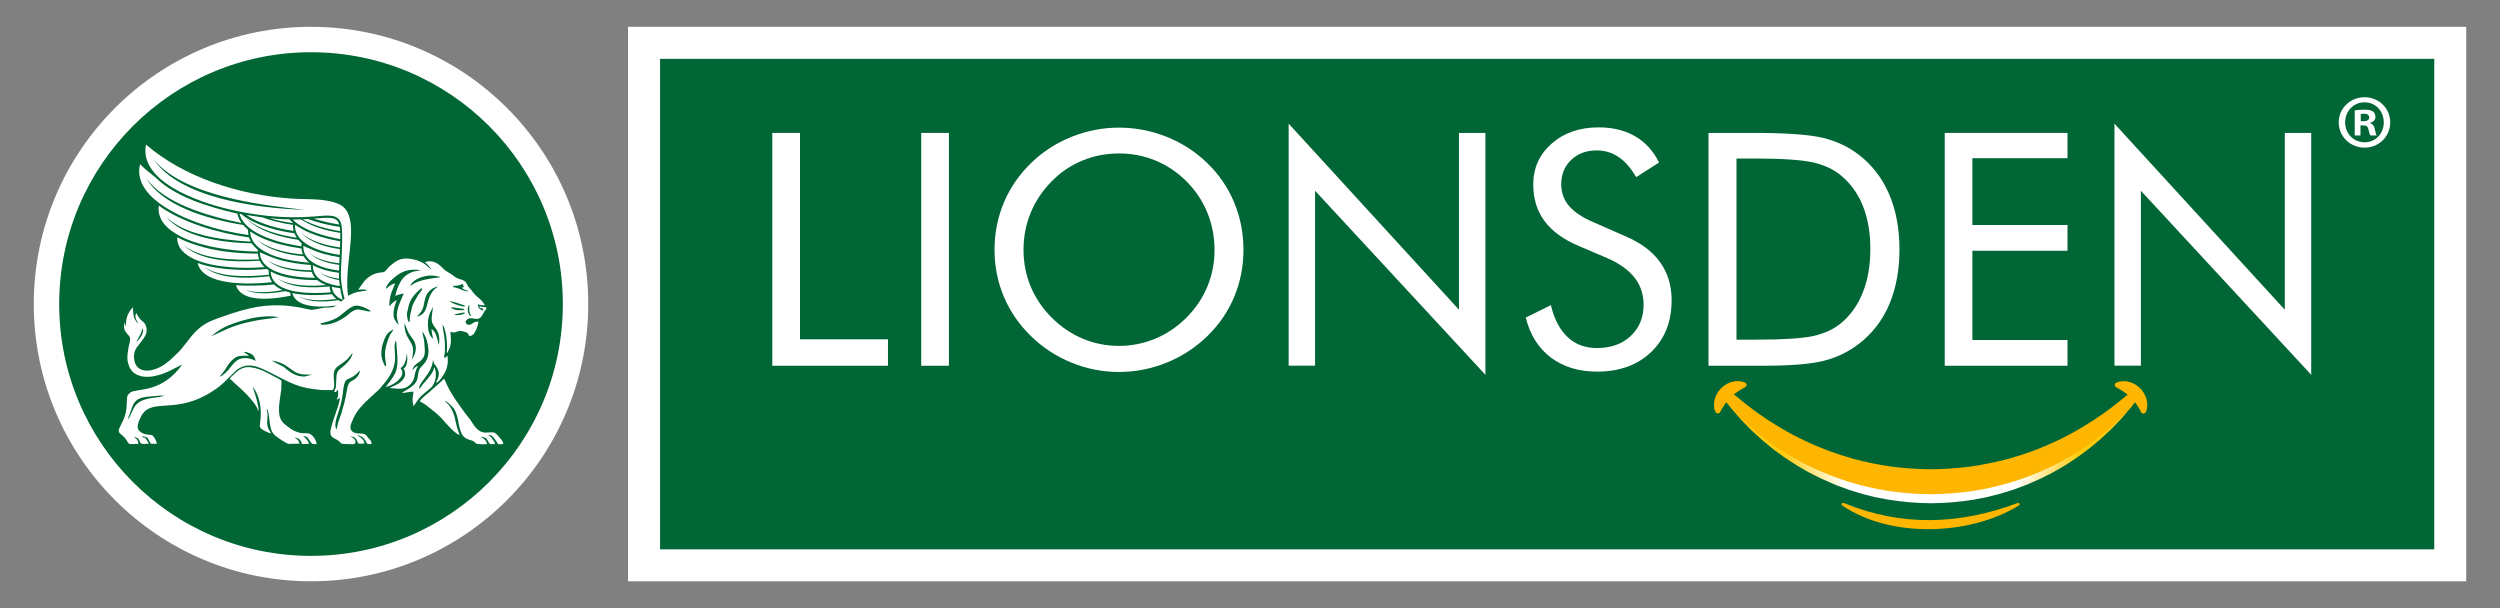 <svg xmlns="http://www.w3.org/2000/svg" xmlns:xlink="http://www.w3.org/1999/xlink" id="Layer_1" x="0px" y="0px" viewBox="0 0 370 90" style="enable-background:new 0 0 370 90;" xml:space="preserve"><rect x="0" y="0" width="370" height="90" fill="#808080" stroke="none"/><style type="text/css">	.st0{fill-rule:evenodd;clip-rule:evenodd;fill:#FFFFFF;}	.st1{fill-rule:evenodd;clip-rule:evenodd;fill:#006633;}	.st2{fill:#FFFFFF;}	.st3{fill:#006635;}	.st4{fill-rule:evenodd;clip-rule:evenodd;fill:#FFB600;}	.st5{fill-rule:evenodd;clip-rule:evenodd;fill:url(#SVGID_1_);}</style><g>	<g>		<circle class="st0" cx="46.03" cy="45" r="41.03"></circle>		<circle class="st1" cx="46.03" cy="45" r="37.27"></circle>		<g id="Lion_00000058562870811464355220000007144265827187566208_">			<path class="st0" d="M50.18,40.05c-3.07-0.4-5.36-1.51-5.29-3.66c0.33,0.16,0.66,0.29,1,0.42c1.19,0.6,2.71,1,4.36,1.26    l-0.03,0.9c-1.72-0.19-3.25-0.62-4.35-1.44c1.03,0.94,2.58,1.45,4.34,1.67L50.18,40.05z"></path>			<path class="st0" d="M45.05,31.05c-7.27-0.22-18.54-1.81-22.31-7.47c3.89,4.82,13.32,6.41,19.85,7.19L45.05,31.05z M50.53,33.26    c0.27,1.28-0.02,5.52-0.08,7.15c-0.04,1.07,0.26,3.37,0.9,4.7l0.41-0.29c-0.64-2.08-0.3-4.8-0.06-7.1    c0.3-2.78,0.78-6.45-1.48-7.48c-2.03-0.94-4.71-0.69-7.05-0.85c-7.93-0.53-16.01-3.21-21.57-8c-1.03,5.49,7.68,8.48,12.2,9.56    c4.01,0.95,8.17,1.43,12.48,1.1C48.55,31.88,50.16,31.55,50.53,33.26L50.53,33.26z"></path>			<path class="st0" d="M47.9,32.25c1.38-0.06,2.05,0.05,2.31,0.98c-1.31-0.2-2.6-0.5-3.78-0.88L47.9,32.25z"></path>			<path class="st0" d="M50.35,35.39c-2.2-0.39-5.36-1.23-7.04-2.9l1.22-0.01L45.44,33c1.43,0.73,3.14,1.19,4.92,1.47V35.39z"></path>			<path class="st0" d="M50.35,34.21c-1.97-0.31-3.97-0.85-5.58-1.74c1.26-0.05,0.43-0.14,1.86,0.3c1.15,0.35,2.39,0.62,3.66,0.81    C50.31,33.76,50.33,33.97,50.35,34.21L50.35,34.21z"></path>			<path class="st0" d="M50.28,37.73c-2.11-0.32-6.73-1.34-6.63-4.46c0.73,0.41,1.08,0.69,1.87,1.05c0.27,0.12,0.54,0.22,0.82,0.33    c1.22,0.47,2.58,0.82,4.01,1.06l-0.03,0.9c-1.97-0.26-4.21-0.83-5.7-2.1c1.41,1.45,3.69,2.08,5.69,2.36L50.28,37.73z"></path>			<path class="st0" d="M46.3,39.25L47,39.59c0.96,0.41,2.09,0.65,3.16,0.78l0.01,0.88c-1-0.14-2.04-0.42-2.87-0.94    c0.81,0.63,1.86,0.97,2.89,1.15l0.11,0.88C48.72,42.11,46.23,41.46,46.3,39.25L46.3,39.25z"></path>			<path class="st0" d="M49.78,44.24c-2.09,0.3-4.06,0.3-5.49-0.32c1.42,0.8,3.51,0.84,5.76,0.5c0.17,0.11,0.37,0.19,0.57,0.28    c0.34,0.13,0.21,0,0.36,0.35c-3.43,0.59-7.14,0.57-7.73-1.67c1.78,0.38,3.94,0.35,5.89,0.17C49.3,43.82,49.53,44.06,49.78,44.24    L49.78,44.24z"></path>			<path class="st0" d="M40.55,42.1c0.1,0.1,0.2,0.19,0.32,0.28c0.27,0.2,0.59,0.39,0.95,0.55c-2.13,0.39-4.13,0.47-5.66-0.08    c1.56,0.73,3.74,0.68,6.06,0.24c0.23,0.08,0.46,0.15,0.71,0.21l0.12,0.45c-3.96,0.83-7.48,0.68-8.13-1.54    c0.89,0.07,1.82,0.09,2.79,0.06C38.63,42.27,39.58,42.21,40.55,42.1L40.55,42.1z"></path>			<path class="st0" d="M39.48,39.82c0.09,0.06,0.18,0.13,0.28,0.19l0.04,0.65c-3.56,0.38-7.31,0.34-9.54-1.12    c2.1,1.68,5.92,1.78,9.59,1.34c0.09,0.33,0.22,0.61,0.41,0.88c-3.35,0.38-10.3,0.56-11-2.84c0.7,0.26,1.47,0.47,2.25,0.61    C33.92,39.99,36.83,40.05,39.48,39.82L39.48,39.82z"></path>			<path class="st0" d="M37.11,35.76c-4.71-0.24-9.93-1.07-12.57-3.72c2.42,2.95,7.84,3.86,12.73,3.98    c0.21,0.32,0.49,0.61,0.82,0.89c0.02,0.02,0.04,0.04,0.06,0.05l0.01,0.27c-3.94-0.04-9.1-0.76-12.19-2.67    c-1.7-1.04-2.68-2.41-2.47-4.13c3.42,2.5,8.91,4.11,13.35,4.71C36.92,35.35,37.01,35.56,37.11,35.76L37.11,35.76z"></path>			<path class="st0" d="M20.73,24.31c0.72,0.7,1.5,1.36,2.32,1.98c1.32,1.33,3.26,2.46,5.52,3.37c1.95,0.79,4.38,1.46,6.56,1.96    c0.11,0.52,0.32,0.96,0.62,1.38c-5.3-1.08-11.51-2.94-14.14-6.68c2.35,4.08,8.83,6.07,14.38,6.98c0.21,0.24,0.45,0.48,0.72,0.7    l0.06,0.79c-4.61-0.63-9.89-2.29-13.13-4.67C21.43,28.5,20.18,26.53,20.73,24.31L20.73,24.31z"></path>			<path class="st0" d="M43.37,32.99v0.03c-1.19-0.17-2.38-0.4-3.51-0.73c0.83,0.09,1.64,0.14,2.42,0.17    C43.13,32.49,42.64,32.35,43.37,32.99L43.37,32.99z"></path>			<path class="st0" d="M43.45,34.18c-2.4-0.36-5.17-1.09-7.01-2.36l2.43,0.36c0.12,0.04,0.24,0.09,0.37,0.13    c0.49,0.18,0.99,0.33,1.52,0.46c0.85,0.22,1.73,0.38,2.6,0.51C43.35,33.6,43.37,33.88,43.45,34.18L43.45,34.18z"></path>			<path class="st0" d="M35.45,31.64c0.28,0.05,0.2,0,0.38,0.14c1.92,1.55,5.12,2.38,7.74,2.75l0.34,0.66    c-2.59-0.39-5.58-1.19-7.48-2.88c2.55,2.67,7.67,3.13,7.71,3.18c0.14,0.18,0.31,0.34,0.49,0.5l-0.01,0.47    C41.92,36.07,36.25,34.81,35.45,31.64L35.45,31.64z"></path>			<path class="st0" d="M37.02,34.26c0.5,0.27,0.81,0.52,1.42,0.81c0.21,0.1,0.42,0.19,0.65,0.29c1.68,0.7,3.66,1.16,5.53,1.42    c0.03,0.32,0.1,0.61,0.21,0.88c-2.15-0.19-4.56-0.69-6.29-1.84c-0.16-0.1-0.31-0.21-0.45-0.32c1.71,1.61,4.49,2.21,6.87,2.43    c0.21,0.38,0.49,0.69,0.82,0.95c-1.93-0.15-4.63-0.6-6.21-1.45h-0.01C38.37,36.84,37.06,35.87,37.02,34.26L37.02,34.26z"></path>			<path class="st0" d="M38.46,37.34c0.63,0.28,1.93,0.82,2.51,1c1.56,0.49,3.36,0.76,5.04,0.88c-0.01,0.28,0,0.51,0.06,0.78    c-2.18-0.03-4.8-0.32-6.55-1.53c1.69,1.41,4.37,1.75,6.62,1.77c0.11,0.33,0.28,0.63,0.49,0.88    C44.23,41.1,38.55,40.69,38.46,37.34L38.46,37.34z"></path>			<path class="st0" d="M40.06,40.18c0.19,0.08,0.71,0.36,1.23,0.54c1.59,0.54,3.56,0.72,5.31,0.73c0.5,0,0.24-0.04,0.68,0.25    c0.29,0.19,0.62,0.35,0.98,0.49c-2.34,0.2-5.25,0.18-7.15-0.96c0.04,0.03,0.08,0.06,0.13,0.09c1.92,1.34,5.08,1.33,7.54,1.07    c0.02,0.33,0.08,0.59,0.18,0.87C46.78,43.45,40.16,43.77,40.06,40.18L40.06,40.18z"></path>			<path class="st0" d="M50.65,44.09l0.08,0.28c-0.82-0.33-1.52-0.91-1.63-1.94c0.39,0.1,0.8,0.18,1.24,0.22l0.13,0.67l-0.25-0.11    C50.62,43.46,50.4,43.18,50.65,44.09L50.65,44.09z"></path>			<path class="st0" d="M38.17,37.54c0.02,0.3,0.09,0.58,0.18,0.85c-4.08,0.18-8.67-0.08-11.12-2.08c2.28,2.25,7,2.56,11.21,2.28    c0.17,0.36,0.41,0.67,0.7,0.94c-3.24,0.26-7.47,0.1-10.24-1.11c-1.67-0.73-2.73-1.81-2.67-3.31c0.85,0.47,1.93,0.9,3.02,1.22    C32.03,37.22,35.08,37.52,38.17,37.54L38.17,37.54z"></path>			<path class="st0" d="M66.54,63.22c-1.04-1.05-0.81-1.03-2-2.09l-1.53-1.21c-0.32-0.22-0.54-0.34-0.89-0.53    c0.22-0.42,0.97-0.97,1.33-1.28l2.07-1.85c0.14-0.17,0.01-0.08,0.21-0.22c0.26,0.49,0.37,0.87,0.77,1.62    c0.29,0.54,0.61,1.02,0.93,1.51l0.98,1.4c0.18,0.24,0.33,0.44,0.51,0.68c0.52,0.71,0.51,0.57,1.03,1.41    c1.4,2.23,2.52,0.93,3.36,1.45c0.23,0.15,0.98,1.01,1.11,1.29c0.23,0.47-0.22,0.33-0.71,0.33c-0.13-0.25-0.75-1.16-0.96-1.26    c-0.16-0.08-0.37-0.1-0.51-0.01c0.34,0.08,0.45,0.22,0.62,0.5c0.13,0.2,0.11,0.18,0.24,0.35c0.12,0.17,0.15,0.19,0.17,0.42    c-0.8,0-0.77,0.1-1.07-0.49c-0.33-0.66-0.54-0.41-0.99-0.63c0.13,0.35-0.1-0.04,0.41,0.34c0.01,0.01,0.03,0.02,0.04,0.03    c0.2,0.18,0.38,0.46,0.44,0.75l-0.68,0.02c-1.54,0-0.77-0.35-1.71-0.59c-0.95-0.25-1.33-0.57-1.65-1.7    c-0.31-1.08-0.18-1.36-0.61-2.44c-0.19-0.48-0.33-0.65-0.67-0.98c-0.24-0.24-0.62-0.63-0.97-0.72c0.21,0.31,0.9,0.54,1.42,2.22    c0.19,0.66,0.29,1.38,0.54,2.14c0.08,0.26,0.2,0.46,0.26,0.7C67.57,64.28,66.88,63.56,66.54,63.22L66.54,63.22z M44.85,64.53    l0.24,0.19c0.23,0.2,0.58,0.64,0.64,0.93c-0.28,0.13-0.68,0-1.03,0.08c-0.13-0.57-0.47-0.92-1.1-0.97    c0.01,0.02,0.03,0.01,0.04,0.04l0.18,0.12c0.27,0.17,0.41,0.32,0.51,0.74l-1.64,0.03c-0.41-0.11-1.45-0.83-1.8-1.1    c-0.64-0.48-0.81-0.97-0.95-1.94c-0.1-0.64-0.09-1-0.23-1.63c-0.08-0.29-0.06-0.37-0.24-0.51c0.19,0.84,0.12,1.06,0.08,1.71    c-0.07,1.12,0.24,1.29,0.59,1.94c-0.45-0.11-1.6-0.57-1.69-1.06c-0.05-0.29,0.74-3.21-0.89-5.67c-0.05-0.08-0.11-0.14-0.16-0.2    c0.02,0.13,0.6,1.73,0.77,2.74c0.02,0.07,0.05,0.26,0.08,0.4c0.03,0.17,0.05,0.31-0.04,0.45c-0.28-1.24-2.48-3.26-3.59-4.2    c-0.22-0.19-0.32-0.42-0.62-0.51c0.21-0.4,0.24-0.34,0.55-0.63c0.01-0.01,0.02-0.03,0.04-0.04c0.01-0.01,0.03-0.03,0.04-0.04    c0.41-0.41,0.79-0.74,1.36-0.94c0.66-0.24,1.53-0.09,2.3,0.17c0.71,0.23,0.98,0.41,1.63,0.74l1.21,0.64    c0.68,0.33,0.52,0.33,0.52,0.87l-0.02,0.81c-0.04,0.23-0.05,0.23-0.06,0.36c-0.17,1.34-0.53,2.95-0.01,4.01    c0.25,0.49,0.49,0.65,0.89,0.97c1.65,1.37,2.58,1.01,3.2,1.11c0.58,0.09,1.21,1.04,1.21,1.59c-0.75,0-0.63-0.02-1-0.48    l-0.15-0.22c-0.09-0.14-0.06-0.13-0.18-0.25C45.33,64.6,45.17,64.54,44.85,64.53L44.85,64.53z M37.38,57.23l-0.04-0.16     M43.59,64.76l-0.15-0.07 M65.1,41.04c-0.45,0.06-0.91,0.12-1.35,0.19c-2.21,0.36-2.57,0.82-3.06,1.11    c0.09-0.17,0.16-0.34,0.29-0.47c0.16-0.17,0.35-0.32,0.54-0.45c0.46-0.3,0.99-0.46,1.52-0.57c0.71-0.15,1.43-0.06,2.11,0.14    c0.02,0,0.02,0.01,0.05,0.02L65.1,41.04z M62.48,43.44l0.09-0.01v0.07L62.48,43.44z M65.05,49.82c0,0,0.03,0.01,0.02,0.02    L65.05,49.82z M37.85,53.41l-0.1-0.05c-0.54-0.25-1.09-0.42-1.7-0.35c-0.41,0.05-0.76,0.16-1.08,0.41    c-0.29,0.23-0.53,0.51-0.75,0.8c-0.25,0.33-0.51,0.66-0.83,0.94c-0.21,0.19-0.42,0.38-0.68,0.51c-0.07,0.03-0.2,0.05-0.2,0.04    l0.05-0.06c0.37-0.39,0.69-0.81,0.96-1.27c0.26-0.44,0.57-0.84,0.95-1.18c0.29-0.25,0.6-0.46,0.97-0.51    c0.3-0.03,0.59-0.05,0.89-0.05c0.16,0,0.34,0.02,0.52,0.03c-0.25-0.24-0.81-0.59-0.81-0.59h0.07c0.33-0.01,0.63,0.1,0.93,0.23    C37.53,52.52,37.72,52.94,37.85,53.41L37.85,53.41z M57.35,49.39c0.14-0.19,0.5-0.43,0.68-0.55c0.04-0.03,0.23-0.14,0.14,0.06    c-0.06,0.13-0.36,0.48-0.41,0.6c-0.24,0.51-0.36,0.8-0.52,1.35c-0.18,0.61-0.3,1.25-0.26,1.88c0.03,0.46,0.12,0.93,0.17,1.38    c0,0.03,0,0.08-0.02,0.09c-0.18,0.05-0.31-0.36-0.4-0.56c-0.16-0.36-0.27-0.76-0.29-1.21c-0.01-0.38,0.03-0.76,0.1-1.14    c0.05-0.24,0.15-0.49,0.22-0.73C56.91,50.12,57.09,49.74,57.35,49.39L57.35,49.39z M67.07,42.31c0.58,0,0.96-0.06,1.41-0.3    c0.08,0.17,0.13,0.3,0.14,0.53h-0.3c0.2,0.3,0.64,0.43,1.03,0.53c-0.27,0.17-0.87-0.12-1.11-0.22c-0.43-0.2-0.67-0.25-1.18-0.38    V42.31z M64.76,42.41c0.02,0.01,0.05,0.04-0.06,0.1c-0.5,0.31-0.79,0.72-1.04,1.23c-0.58,1.11-0.29,2.57-1.78,3.08    c-0.07,0.03-0.12,0-0.11-0.06c1.07-0.94,0.91-1.83,1.13-2.45C63.25,42.66,64.76,42.41,64.76,42.41L64.76,42.41z M68.18,45.27    c-0.4-0.09-1.39-0.4-1.62-0.72c0.63,0.09,1.88,0.57,2.21,0.66v0.16C68.45,45.34,68.48,45.34,68.18,45.27L68.18,45.27z     M69.44,45.12c0.07,0.17-0.05,0.56,0.03,0.95c0.05,0.23,0.17,0.55,0.26,0.71c-0.16-0.04-0.2-0.06-0.35-0.32    c-0.1-0.18-0.13-0.28-0.14-0.45C69.2,45.68,69.26,45.33,69.44,45.12L69.44,45.12z M66.7,45.52c0.19-0.08,1.22,0.11,1.54,0.14    c0.26,0.02,0.38,0.03,0.52,0.24C68.28,45.9,67.3,46.04,66.7,45.52L66.7,45.52z M60.47,47.64c-0.12-0.26-0.19-0.54-0.22-0.82    c-0.01-0.12-0.03-0.23-0.02-0.35c0.01-0.14,0.04-0.27,0.07-0.42c0.04-0.19,0.09-0.39,0.13-0.57c0.08-0.32,0.16-0.63,0.31-0.94    c0.12-0.24,0.27-0.48,0.43-0.69c0.2-0.26,0.43-0.52,0.68-0.75c0.14-0.15,0.31-0.27,0.47-0.4c0.04-0.02,0.07-0.04,0.11-0.06    c0.08,0.09,0.03,0.27-0.11,0.46c-0.11,0.16-0.31,0.36-0.41,0.53c-0.18,0.27-0.37,0.64-0.53,0.92c-0.21,0.34-0.37,0.72-0.45,1.11    c-0.07,0.32-0.16,0.62-0.22,0.94c-0.06,0.32-0.08,0.6-0.08,0.94C60.63,47.57,60.65,47.72,60.47,47.64L60.47,47.64z M58.96,48.04    c-0.23-0.22-0.42-0.48-0.57-0.78c-0.09-0.22-0.15-0.45-0.15-0.68c0-0.19,0.01-0.4,0.04-0.59c0.05-0.42,0.15-0.84,0.32-1.24    c0.04-0.11,0.12-0.33,0.11-0.34c-0.14,0.09-0.28,0.15-0.4,0.24c-0.13,0.1-0.24,0.2-0.35,0.31c-0.12,0.12-0.21,0.23-0.32,0.36    c-0.01-0.05-0.02-0.09-0.02-0.12c0.01-0.15,0.01-0.29,0.02-0.43c0.03-0.54,0.14-1.05,0.32-1.55c0.13-0.33,0.26-0.65,0.4-0.97    l0.12-0.3c-0.16,0.01-0.3,0.06-0.43,0.13c-0.27,0.14-0.51,0.32-0.74,0.52c-0.07,0.06-0.14,0.12-0.22,0.18l0.01-0.06    c0.05-0.22,0.14-0.44,0.27-0.62c0.17-0.27,0.4-0.52,0.64-0.73c0.41-0.37,0.83-0.71,1.32-0.97c0.33-0.17,0.66-0.33,1.03-0.39    c0.55-0.1,1.11-0.13,1.67-0.05c0.1,0.01,0.18,0.03,0.28,0.04l-0.74,0.12c-0.41,0.07-0.81,0.22-1.18,0.44    c-0.51,0.29-0.89,0.73-1.17,1.25c-0.31,0.57-0.54,1.18-0.68,1.83c-0.01,0.05-0.02,0.09-0.03,0.16c0.41-0.19,0.82-0.31,1.26-0.35    l-0.03,0.06c-0.06,0.12-0.13,0.23-0.17,0.35c-0.1,0.2-0.17,0.4-0.26,0.61c-0.18,0.45-0.38,0.91-0.48,1.38    c-0.11,0.46-0.14,0.93-0.04,1.39c0.05,0.26,0.14,0.53,0.21,0.79l0.02,0.07C58.99,48.06,58.98,48.05,58.96,48.04L58.96,48.04z     M67.94,46.39c0.29-0.06,0.43-0.13,0.83-0.13v0.15c-0.25,0.05-0.33,0.27-1.55,0.22C67.44,46.45,67.55,46.48,67.94,46.39    L67.94,46.39z M63.67,46.23c0.12-0.26,0.26-0.52,0.4-0.78c0,0,0.01-0.01,0.03-0.03c-0.02,0.09-0.03,0.16-0.04,0.22    c-0.06,0.45-0.14,0.91-0.17,1.37c-0.05,0.52,0.11,0.98,0.44,1.38c0.53,0.63,0.74,1.37,0.68,2.19c-0.02,0.14-0.06,0.48-0.07,0.48    c-0.04-0.14-0.07-0.29-0.1-0.44c-0.11-0.42-0.21-0.84-0.39-1.24c-0.11-0.25-0.29-0.46-0.5-0.63c-0.02-0.02-0.04-0.03-0.08-0.04    c0.02,0.5,0.12,0.97,0.24,1.44l-0.05-0.04c-0.42-0.35-0.6-0.85-0.68-1.37C63.27,47.89,63.32,47.04,63.67,46.23L63.67,46.23z     M59.87,48.09c0-0.09,0-0.18,0-0.26c0.13,0.28,0.23,0.57,0.34,0.85c0.13,0.31,0.25,0.61,0.45,0.88c0.16,0.22,0.34,0.46,0.49,0.69    c0.28,0.41,0.41,0.87,0.39,1.37c-0.01,0.27-0.08,0.54-0.16,0.79c-0.07,0.19-0.42,0.84-0.42,0.84l0.01-0.07    c0.07-0.36,0.14-0.72,0.16-1.1c0.03-0.44-0.04-0.86-0.25-1.24c-0.12-0.22-0.25-0.44-0.38-0.66c-0.11-0.19-0.23-0.38-0.32-0.58    C59.99,49.11,59.87,48.61,59.87,48.09L59.87,48.09z M53.27,54.84c-0.04,0.4-0.24,0.78-0.47,1.01c-0.73,0.78-1.22,0.28-1.46,1.91    c-0.42,2.23-0.32,1.57-0.84,3.49c-0.67,1.82-0.41,1.28-0.7,2.32c-0.06-0.08-0.01,0.03-0.08-0.16c-0.01-0.03-0.05-0.16-0.05-0.17    c-0.24-1.18,0.73-2.39,1.04-4.83c0.04-0.38,0.14-1.36,0.3-1.74c0.26-0.68,0.58-0.5,1.4-1.05C52.83,55.33,53.04,55.01,53.27,54.84    L53.27,54.84z M19.1,61.87C19,62.03,19.07,61.92,19,62c-0.08-0.19,0.11-0.49,0.25-0.87c0.13-0.32,0.23-0.63,0.33-0.93    c0.6-1.67,2.09-1.41,4.05-1.65l0.76,0.01c-0.34,0.08-0.59,0.17-0.86,0.2c-1.39,0.19-3.08,0.29-3.75,1.7L19.1,61.87z M42.13,54    c0.23,0.13,0.42,0.28,0.64,0.43c0.23,0.17,0.45,0.33,0.69,0.49c0.41,0.28,0.88,0.43,1.38,0.49c0.41,0.04,0.83,0.03,1.24,0.03    h0.08c0,0-0.76,0.24-0.98,0.27c-0.29,0.04-0.51-0.01-0.82-0.04c-0.9-0.19-1.57-0.67-2.25-1.27c-0.28-0.24-0.67-0.36-1-0.54    c-0.31-0.16-0.62-0.32-0.92-0.5c0.1,0.02,0.19,0.03,0.29,0.05C41.07,53.51,41.63,53.72,42.13,54L42.13,54z M37.07,47.61    c-1.2,0.26-2.34,0.59-3.41,1.06c-0.77,0.33-1.49,0.69-2.25,1.04l-0.14,0.06c-0.01,0,0.46-0.39,0.72-0.58    c0.5-0.38,1.1-0.73,1.85-1.04c0.65-0.27,1.32-0.5,2.03-0.7c0.45-0.13,0.92-0.24,1.38-0.35c0.89-0.19,1.72-0.27,2.51-0.29    c0.59-0.01,1.57,0.12,1.56,0.13c-0.36,0.05-0.71,0.11-1.07,0.16C39.2,47.23,38.15,47.37,37.07,47.61L37.07,47.61z M20.23,50.56    c-0.05,0.04-0.02-0.07-0.01-0.08c0.36-0.59,0.67-1.11,0.85-1.8c0.01-0.07,0.07-0.04,0.09,0.03    C21.29,49.31,20.74,50.13,20.23,50.56L20.23,50.56z M51.9,46.25c-0.39,0.33-2.02,1.86-4.21,1.81c-0.11,0-0.51-0.17-0.04-0.25    c0.51-0.11,1.42-0.36,2.1-0.71c0.8-0.4,2.05-1.82,2.88-1.86c0.32-0.02,0.88,0.04,1.53,0.39c0.13,0.08,0.34,0.15,0.48,0.23    c0.51,0.32-0.13,0.24-0.32,0.19c-0.37-0.08-0.71-0.17-1.08-0.22C52.75,45.73,52.31,45.95,51.9,46.25L51.9,46.25z M32.57,46.99    c-1.02,0.37-1.87,0.66-2.75,1.33c-1.32,1-1.83,1.95-2.94,3.28c-0.15,0.19-0.34,0.36-0.5,0.55l-1.34,1.26    c-0.14,0.1-0.16,0.11-0.29,0.22c-1.73,1.44-4.66,2.01-4.91-0.58l-0.01-0.37c0.01-0.46,0.15-0.86,0.37-1.2l0.27-0.36l0.04-0.04    h-0.01c0.83-1.11,0.58-0.68,0.99-1.39c0.48-0.82,0.09-1.81-0.37-2.12c-0.59-0.42-0.94-1.25-0.94-1.25s-0.19,0.3-0.13,0.64    c0.07,0.35,0.41,0.89,0.41,0.89s-0.2-0.04-0.51-0.62c-0.31-0.58-0.26-1.75-0.26-1.75s-0.41,0.31-0.76,1.07    c-0.36,0.77-0.26,1.76-0.26,1.76c-0.17-0.15-0.14-0.42-0.2-0.62c0,0-0.31,0.79,0.1,1.37c0.38,0.56,0.62,0.63,0.67,0.96    c0.05,0.34-0.04,0.7-0.14,1.06l0,0l-0.02,0.07c-0.02,0.1-0.04,0.19-0.05,0.29c-0.15,0.79-0.28,1.57-0.07,2.31    c0.12,0.4,0.17,0.57,0.39,0.89c0.17,0.27,0.3,0.43,0.57,0.61c1.54,1.05,3.85,0.32,5.42-0.48l1.63-0.83l-0.51,0.68    c-2.97,3.52-6.09,2.83-7.15,3.45l-0.38,0.36c-0.36,0.66,0.14,2.05-0.75,3.87l-0.41,0.86c-0.37,0.7-0.22,0.84,0.35,1.3    c0.63,0.49,0.62,0.86,0.92,1.16c0.25,0.24,1.12-0.02,1.44,0.12c-0.02-0.79-0.44-0.85-0.67-1.04c0.28,0,0.49,0.09,0.66,0.24    c0.22,0.2,0.14,0.37,0.3,0.57c0.26,0.34,0.83,0.15,1.26,0.15c-0.78-1.48-0.62-0.55-1.03-1.12c0.38,0.1,0.68,0.08,0.9,0.36    l0.42,0.76c0.17,0,0.33,0.02,0.48,0.02c0.16,0.01,0.15-0.01,0.41-0.02c0-0.35-0.46-1.1-0.64-1.22c-0.34-0.21-1.19,0.08-1.97-0.69    c-0.58-0.56,0.13-1.8,0.42-2.38l0.4-0.5c1.99-1.76,5.5,0.52,11.05-3.68l0.64-0.56c0.07-0.06,0.03-0.02,0.12-0.11l1.56-1.55    c1.71-1.55,3.35-0.77,5.24,0.19c3.26,1.66,4.13,2.26,7.64,2.57h1.43c0.02,0,0.04,0,0.06,0c0.41-0.07,0.3-1.19,0.25-1.67    c-0.18-1.93,0.77-1.76,1.95-2.86l0.62-0.72c0.04-0.06,0.05-0.07,0.09-0.13c0.12-0.16,0.03-0.04,0.11-0.13    c-0.06,0.67-0.61,1.29-1.04,1.71l-0.69,0.57c-0.66,0.52-0.65,0.91-0.68,1.79c-0.07,1.69-0.13,0.96-0.32,1.74    c0.32-0.02,0.38-0.04,0.44-0.29h0.15c0,0.66,0.1,0.74-0.22,1.41c0.21-0.06,0.31-0.16,0.44-0.29c0.27,0.67-1.71,4.61-1.31,5.49    c0.19,0.46,0.61,0.53,1,0.78c0.62,0.41,0.38,0.59,1.19,0.58c0.8,0,1.46,0.18,1.48-0.27c0,0-0.05-0.27-0.05-0.28    c-0.09-0.21-0.26-0.31-0.45-0.43c-0.05-0.03-0.07-0.04-0.14-0.08l-0.1-0.06c0.61,0.02,0.85,0.31,1.02,0.76    c0.11,0.29,0.1,0.26,0.35,0.33l0.69-0.05c-0.02-0.31-0.2-0.56-0.41-0.76c-0.21-0.21-0.53-0.26-0.62-0.51    c0.63,0.3,0.75,0.17,1.23,0.92c0.07,0.12,0.02,0.04,0.07,0.16c0.07,0.12-0.01,0.04,0.08,0.15c0.15,0.19,0.39,0.13,0.69,0.13    c0-0.38-0.05-0.46-0.24-0.65c-0.67-0.68-0.41-0.9-1.61-0.92c-1.16-0.02-1.52-0.67-1.09-1.63l0.14-0.31    c0.07-0.17,0.07-0.18,0.13-0.31c0.49-1.12,1.44-2.12,2.34-2.93l0.04-0.04l1.4-1.28l0.04-0.03l0.98-1.18    c0.93-1.18,1.5-2.54,1.35-4.01l-0.06-1.12c-0.01-0.39,0.07-0.47,0.11-0.75c0-0.03,0.04-0.12,0.06-0.12c0.03,0,0.07,0.1,0.08,0.19    c0.07,1.5,0.44,3.24-0.14,4.54c-0.4,0.88-1.08,1.61-1.45,2.12c0.64-0.16,1.41-0.54,1.86-0.98c1.15-1.14,0.41-1.67,0.35-1.85    c0.31-0.12,0.55-0.53,0.66-0.83c0.14-0.38,0.24-0.67,0.24-1.19h0.07c0.08,0.48,0.12,1.86-0.53,2.09c0.19,0.28,0.3,0.6,0.25,1    c-0.33,1.28-1.85,1.58-2.31,1.9c0.95,0,2.2,0.51,3.22-0.7c0.69-0.83,0.26-1.18,0.99-2.58c-0.44,0.11-0.48,0.37-0.82,0.6    c0.13-0.64,0.7-1,1.08-1.23c0.9-0.76,0.81-1.27,0.68-2.8c-0.02-0.35-0.04-0.43-0.12-0.77c-0.07-0.32-0.16-0.57-0.17-0.88    c0.32,0.41,0.52,0.85,0.67,1.31c0.43,1.77,0.36,2.75-0.82,3.9c-0.67,0.65-0.31,1.54-0.82,2.31c-0.59,0.87-1.8,1.25-2.05,1.59    c0.52-0.05,1.13-0.22,1.71-0.22c-0.05,0.54-0.19,0.97-0.11,1.56c0.03,0.22,0.09,0.39,0.11,0.6l0.13-0.17    c0.93-1.43,1.02-1.35,2.35-2.48l0.19-0.17c0.54-0.57,0.78-1.69,0.56-2.54c-0.06-0.26-0.02-0.24-0.2-0.39    c-0.02,0.65-0.66,1.32-0.96,1.71c-0.57,0.75-0.34,0.27-1.19,1.5c-0.33-0.81,1.83-2.18,2-4.26c0.05,0.06,0.04,0.03,0.08,0.14    l0.06,0.27c0.06,0.14,0.16,0.27,0.26,0.39c0.94,1.27,0.2,1.99,0.05,2.55c0.5-0.13,1.27-1.32,1.49-1.92    c0.33-0.9,0.28-1.37,0.21-2.1c-0.25,0.1-0.14,0.25-0.49,0.35c0-0.55,0.09-0.56,0.11-1.08c0-0.15,0-0.12,0-0.22    c0.06-1.77-0.26-2.51-0.35-3.59c0.03-0.02,0.12,0.09,0.17,0.21c0.07,0.11,0.06,0.12,0.11,0.27c0.21,0.6,0.34,1.57,0.36,2.1    c0.01,0.18,0,0.08,0.01,0.26c0.08,1.24-0.2,1.15,0.09,1.25c0.06-0.23,0.08-0.19,0.16-0.36c0.49-0.97,0.31-1.78,0.29-2.57    c-0.01-0.18-0.02-0.23,0.15-0.14c0.18,0.11,0.42,0.11,0.88-0.07c0.25-0.1,0.33-0.17,1.23,0.1c0.18,0.08,0.27,0.1,0.35,0.3    c0.09,0.2,0.15,0.33,0.44,0.22c0.11-0.04,0.19-0.11,0.31-0.19c0.22-0.19,0.76-1.28,0.76-1.91c-0.59,0-0.68,0.19-1.08,0.4    c-0.45,0.23-0.73,0.04-0.84-0.4c0.84-1.28,1.82,0.61,2.67-1.26c0.27-0.59,0.41-0.28,0.42-0.84c-0.35-0.08-0.09,0.08-1.03-0.15    c0.06,0.6,0.53-0.1,0.59,0.67c-0.14-0.05-0.45-0.21-0.57-0.32c-0.17-0.16-0.21-0.36-0.24-0.65c0.25,0.06,0.27,0.11,0.43,0.13    c0.2,0.03,0.39,0.02,0.6,0.02c-0.42-0.81-0.93-1.05-1.38-1.5c-0.53-0.54-0.42-0.58-0.85-1.01c-0.59-0.57-0.25-1.04-1.46-1.36    c-0.68-0.18-0.71-0.36-1.23-0.7c-0.37-0.24-0.78-0.46-1.11-0.73c-0.29-0.24-1.26-1.65-2.88-1.08c0.24,0.07,0.88,0.84,1.01,1.1    c-0.15-0.06-0.07-0.03-0.17-0.12l-0.75-0.65c-0.33-0.25-1.07-0.59-1.49-0.68c-0.15-0.04-0.02-0.01-0.17-0.04    c-0.14-0.04-0.02-0.01-0.13-0.03c-1.44-0.31-2.23-0.04-3.23,0.82l-0.28,0.23c-0.11,0.11-0.14,0.16-0.25,0.27    c-0.16,0.19-0.34,0.48-0.57,0.55c-0.54,0.17-1.61-0.06-2.91,1.37l-0.9,1.26c0.18-0.07,0.54-0.04,0.68-0.04l0.49,0.04    c0.22,0.08,0.05,0.01,0.15,0.08c-0.19,0.09-0.66,0.12-0.77,0.14c-0.36,0.05-0.41,0.06-0.68,0.12c-0.44,0.1-0.99,0.33-1.4,0.59    l-1.17,0.98c-1.08,1.03-1.29,0.55-2.82,0.83c-1.8,0.34-0.95,0.3-3.11-0.11C39.89,44.69,36.78,45.48,32.57,46.99L32.57,46.99z"></path>		</g>	</g>	<g id="LIONSDEN_LOGO">		<rect x="92.95" y="3.97" class="st2" width="272.05" height="82.06"></rect>		<rect x="97.69" y="8.71" class="st3" width="262.58" height="72.59"></rect>		<g>			<g>				<path class="st2" d="M353.75,18.1c0,2.1-1.65,3.75-3.8,3.75c-2.12,0-3.82-1.65-3.82-3.75c0-2.06,1.7-3.71,3.82-3.71     C352.1,14.39,353.75,16.05,353.75,18.1z M347.08,18.1c0,1.65,1.22,2.96,2.89,2.96c1.63,0,2.83-1.31,2.83-2.94     c0-1.65-1.2-2.98-2.85-2.98C348.3,15.14,347.08,16.47,347.08,18.1z M349.36,20.05h-0.86v-3.71c0.34-0.07,0.81-0.11,1.42-0.11     c0.7,0,1.02,0.11,1.29,0.27c0.2,0.16,0.36,0.45,0.36,0.81c0,0.41-0.32,0.72-0.77,0.86v0.05c0.36,0.14,0.57,0.41,0.68,0.9     c0.11,0.57,0.18,0.79,0.27,0.93h-0.93c-0.11-0.14-0.18-0.48-0.29-0.9c-0.07-0.41-0.29-0.59-0.77-0.59h-0.41V20.05z      M349.38,17.94h0.41c0.47,0,0.86-0.16,0.86-0.54c0-0.34-0.25-0.57-0.79-0.57c-0.23,0-0.38,0.02-0.47,0.05V17.94z"></path>			</g>			<g>				<path class="st2" d="M114.3,54.13V19.67h4.1v30.55h13.02v3.91H114.3z"></path>				<path class="st2" d="M136.34,54.13V19.67h4.1v34.46H136.34z"></path>				<path class="st2" d="M184.03,36.97c0,2.46-0.46,4.79-1.37,6.97c-0.91,2.18-2.24,4.12-3.98,5.81c-1.74,1.69-3.75,3-6.02,3.92     c-2.27,0.92-4.62,1.38-7.05,1.38c-2.43,0-4.78-0.46-7.03-1.38c-2.25-0.92-4.25-2.22-5.99-3.92c-1.76-1.71-3.1-3.66-4.02-5.84     c-0.92-2.18-1.38-4.5-1.38-6.94c0-2.46,0.46-4.79,1.38-6.98s2.26-4.14,4.02-5.85c1.73-1.68,3.72-2.97,5.98-3.88     c2.26-0.91,4.61-1.37,7.04-1.37c2.45,0,4.81,0.46,7.08,1.37c2.27,0.91,4.27,2.21,5.99,3.88c1.74,1.69,3.07,3.64,3.98,5.83     C183.57,32.16,184.03,34.49,184.03,36.97z M165.61,51.19c1.88,0,3.68-0.36,5.38-1.07c1.7-0.71,3.24-1.75,4.61-3.12     c1.35-1.35,2.38-2.88,3.09-4.59c0.71-1.71,1.06-3.52,1.06-5.44c0-1.93-0.36-3.77-1.07-5.51c-0.71-1.74-1.74-3.28-3.07-4.61     c-1.35-1.35-2.88-2.38-4.58-3.08c-1.7-0.71-3.51-1.06-5.41-1.06c-1.92,0-3.73,0.35-5.44,1.06c-1.71,0.71-3.23,1.73-4.55,3.08     c-1.35,1.37-2.38,2.91-3.09,4.64c-0.71,1.73-1.06,3.55-1.06,5.48c0,1.91,0.35,3.72,1.05,5.41c0.7,1.69,1.73,3.23,3.1,4.61     c1.38,1.38,2.92,2.42,4.61,3.13S163.71,51.19,165.61,51.19z"></path>				<path class="st2" d="M190.72,54.13V18.3l25.21,27.54V19.67h3.91v35.8l-25.21-27.24v25.89H190.72z"></path>				<path class="st2" d="M240.62,34.99c2.24,0.96,3.94,2.23,5.07,3.81c1.14,1.59,1.71,3.46,1.71,5.63c0,3.17-1.01,5.72-3.02,7.66     c-2.02,1.94-4.69,2.91-8.02,2.91c-2.71,0-4.99-0.7-6.83-2.08c-1.84-1.39-3.08-3.36-3.72-5.92l3.72-1.84     c0.5,2.09,1.33,3.67,2.48,4.74c1.15,1.08,2.6,1.61,4.34,1.61c2.06,0,3.72-0.59,4.99-1.78c1.27-1.18,1.91-2.73,1.91-4.62     c0-1.54-0.44-2.88-1.33-4.01c-0.89-1.14-2.22-2.1-4.01-2.88l-4.19-1.79c-2.29-0.96-4-2.19-5.12-3.7     c-1.12-1.51-1.68-3.31-1.68-5.41c0-2.45,0.91-4.47,2.73-6.07c1.82-1.6,4.14-2.4,6.97-2.4c2.07,0,3.86,0.44,5.38,1.32     c1.51,0.88,2.7,2.17,3.54,3.88l-3.39,2.17c-0.77-1.33-1.63-2.33-2.59-2.98c-0.96-0.65-2.04-0.98-3.25-0.98     c-1.54,0-2.8,0.47-3.78,1.41c-0.98,0.94-1.47,2.14-1.47,3.6c0,1.22,0.38,2.28,1.13,3.18c0.75,0.89,1.92,1.69,3.51,2.38     L240.62,34.99z"></path>				<path class="st2" d="M252.86,54.13V19.67h6.62c4.9,0,8.34,0.25,10.35,0.74c2,0.49,3.76,1.32,5.26,2.48     c1.98,1.52,3.48,3.47,4.5,5.84c1.02,2.37,1.53,5.1,1.53,8.19c0,3.08-0.51,5.79-1.52,8.16c-1.01,2.36-2.52,4.3-4.51,5.83     c-1.51,1.16-3.22,1.99-5.14,2.48c-1.92,0.49-4.92,0.74-8.98,0.74h-1.48H252.86z M257,50.27h2.61c4.24,0,7.17-0.18,8.8-0.55     c1.63-0.37,2.99-1,4.07-1.9c1.41-1.18,2.49-2.69,3.22-4.55c0.74-1.86,1.11-3.99,1.11-6.39c0-2.42-0.36-4.54-1.09-6.37     c-0.73-1.83-1.81-3.34-3.24-4.53c-1.08-0.91-2.46-1.56-4.13-1.94c-1.67-0.38-4.59-0.58-8.75-0.58H257V50.27z"></path>				<path class="st2" d="M287.82,54.13V19.67h18.17v3.74h-14.08v9.89h14.08v3.81h-14.08v13.21h14.08v3.81H287.82z"></path>				<path class="st2" d="M312.94,54.13V18.3l25.21,27.54V19.67h3.91v35.8l-25.21-27.24v25.89H312.94z"></path>			</g>			<g id="SMILE">				<path class="st4" d="M272.93,74.46c8.46,3.47,16.94,3.24,25.61,0.01c0.31-0.12,0.52,0.19,0.28,0.32     c-7.22,4.49-19.04,4.91-26.18,0.01C272.37,74.65,272.64,74.34,272.93,74.46z"></path>				<g>					<radialGradient id="SVGID_1_" cx="285.771" cy="66.616" r="21.85" gradientUnits="userSpaceOnUse">						<stop offset="0" style="stop-color:#FFFFFF"></stop>						<stop offset="9.343886e-03" style="stop-color:#FFFFFF"></stop>						<stop offset="0.281" style="stop-color:#FFFFFF"></stop>						<stop offset="0.622" style="stop-color:#FFFFFF"></stop>						<stop offset="1" style="stop-color:#FFCB0F"></stop>					</radialGradient>					<path class="st5" d="M257.25,58.95c0,0,0.2,0.17,0.57,0.49c0.18,0.16,0.41,0.36,0.68,0.6c0.13,0.12,0.28,0.24,0.43,0.38      c0.15,0.12,0.31,0.25,0.48,0.39c0.34,0.27,0.72,0.58,1.13,0.91c0.43,0.31,0.89,0.66,1.38,1.02c0.24,0.19,0.51,0.36,0.78,0.54      c0.27,0.18,0.55,0.36,0.83,0.55c0.28,0.19,0.58,0.38,0.89,0.56c0.3,0.19,0.62,0.38,0.93,0.57c0.31,0.2,0.66,0.37,0.99,0.55      c0.34,0.18,0.69,0.37,1.04,0.56c0.36,0.17,0.72,0.35,1.09,0.53c0.18,0.09,0.37,0.18,0.56,0.27c0.19,0.09,0.38,0.17,0.58,0.25      c0.39,0.17,0.78,0.33,1.18,0.51c0.4,0.16,0.81,0.31,1.22,0.46c0.21,0.08,0.41,0.15,0.62,0.23c0.21,0.08,0.42,0.14,0.64,0.21      c0.43,0.14,0.86,0.28,1.29,0.42c1.76,0.49,3.59,0.91,5.48,1.2c1.89,0.26,3.82,0.41,5.75,0.42c1.93-0.01,3.86-0.16,5.75-0.42      c1.89-0.29,3.72-0.7,5.48-1.19c0.44-0.14,0.87-0.28,1.29-0.41c0.21-0.07,0.43-0.13,0.64-0.21c0.21-0.08,0.42-0.15,0.62-0.23      c0.41-0.16,0.83-0.3,1.23-0.46c0.4-0.17,0.79-0.34,1.18-0.5c0.19-0.08,0.39-0.16,0.58-0.25c0.19-0.09,0.37-0.18,0.56-0.27      c0.37-0.18,0.74-0.35,1.1-0.53c0.35-0.19,0.7-0.38,1.04-0.56c0.34-0.19,0.68-0.35,1-0.55c1.28-0.76,2.43-1.51,3.44-2.22      c0.49-0.36,0.95-0.71,1.39-1.02c0.42-0.33,0.8-0.64,1.14-0.92c0.17-0.14,0.34-0.27,0.49-0.4c0.15-0.13,0.29-0.25,0.42-0.37      c0.26-0.23,0.48-0.42,0.66-0.58c0.36-0.31,0.56-0.48,0.56-0.48l0.03-0.03c0.34-0.29,0.83-0.23,1.1,0.13      c0.24,0.33,0.23,0.79-0.03,1.09c0,0-0.17,0.21-0.5,0.59c-0.16,0.19-0.36,0.43-0.6,0.71c-0.12,0.14-0.24,0.29-0.38,0.45      c-0.14,0.15-0.3,0.31-0.46,0.48c-0.33,0.34-0.69,0.71-1.08,1.12c-0.41,0.39-0.86,0.8-1.34,1.24c-0.24,0.23-0.5,0.44-0.76,0.66      c-0.27,0.22-0.54,0.45-0.82,0.68c-0.28,0.24-0.58,0.46-0.89,0.69c-0.31,0.23-0.63,0.46-0.95,0.7      c-0.32,0.25-0.67,0.45-1.02,0.69c-0.35,0.23-0.7,0.46-1.07,0.7c-0.37,0.22-0.75,0.43-1.14,0.66c-0.19,0.11-0.39,0.22-0.58,0.33      c-0.2,0.11-0.4,0.21-0.6,0.31c-0.41,0.21-0.82,0.41-1.24,0.62c-0.42,0.2-0.86,0.38-1.3,0.58c-0.22,0.1-0.44,0.19-0.66,0.29      c-0.22,0.09-0.45,0.17-0.68,0.26c-0.46,0.17-0.92,0.34-1.39,0.51c-0.95,0.29-1.91,0.62-2.9,0.85c-0.25,0.06-0.5,0.12-0.74,0.19      l-0.37,0.09l-0.38,0.07c-0.51,0.1-1.01,0.19-1.53,0.29c-2.05,0.34-4.16,0.51-6.27,0.53c-2.11-0.02-4.22-0.19-6.27-0.52      c-0.51-0.1-1.02-0.19-1.53-0.29l-0.38-0.07l-0.37-0.09c-0.25-0.06-0.5-0.12-0.75-0.19c-1-0.22-1.95-0.55-2.9-0.84      c-0.47-0.17-0.93-0.34-1.39-0.51c-0.23-0.09-0.46-0.16-0.68-0.26c-0.22-0.1-0.44-0.19-0.66-0.29c-0.44-0.19-0.88-0.37-1.3-0.57      c-0.42-0.21-0.83-0.42-1.24-0.62c-0.2-0.11-0.41-0.2-0.61-0.31c-0.2-0.11-0.39-0.22-0.58-0.33c-0.39-0.22-0.77-0.44-1.14-0.66      c-0.36-0.24-0.72-0.47-1.07-0.69c-0.35-0.23-0.7-0.44-1.02-0.68c-0.32-0.24-0.64-0.47-0.95-0.69      c-0.15-0.11-0.31-0.22-0.46-0.33c-0.15-0.11-0.29-0.24-0.43-0.35c-0.28-0.23-0.56-0.46-0.82-0.68      c-0.27-0.22-0.53-0.43-0.77-0.66c-0.48-0.44-0.94-0.85-1.35-1.24c-0.4-0.41-0.76-0.79-1.1-1.13c-0.16-0.17-0.32-0.33-0.47-0.49      c-0.14-0.15-0.26-0.3-0.38-0.44c-0.23-0.27-0.43-0.51-0.59-0.69c-0.32-0.38-0.49-0.58-0.49-0.58      c-0.31-0.37-0.28-0.94,0.06-1.27C256.48,58.68,256.94,58.67,257.25,58.95z"></path>					<path class="st4" d="M256.66,58.4c0,0,0.2,0.16,0.58,0.47c0.19,0.15,0.42,0.34,0.69,0.57c0.14,0.11,0.28,0.23,0.44,0.36      c0.15,0.12,0.32,0.24,0.49,0.37c0.35,0.26,0.73,0.55,1.15,0.86c0.44,0.29,0.91,0.62,1.41,0.97c0.25,0.18,0.52,0.34,0.79,0.51      c0.27,0.17,0.56,0.35,0.85,0.53c0.29,0.18,0.59,0.36,0.9,0.53c0.31,0.18,0.63,0.36,0.95,0.54c0.32,0.19,0.67,0.35,1.01,0.53      c0.35,0.17,0.7,0.35,1.06,0.53c0.37,0.16,0.74,0.33,1.12,0.5c0.19,0.09,0.38,0.17,0.57,0.26c0.19,0.09,0.39,0.16,0.59,0.24      c0.39,0.16,0.79,0.32,1.2,0.48c0.41,0.16,0.83,0.29,1.25,0.44c0.21,0.07,0.42,0.15,0.63,0.22c0.21,0.07,0.43,0.13,0.65,0.2      c0.43,0.13,0.87,0.26,1.32,0.4c1.79,0.47,3.66,0.87,5.58,1.14c1.92,0.25,3.89,0.39,5.86,0.4c1.97-0.01,3.93-0.15,5.86-0.4      c1.92-0.27,3.79-0.67,5.58-1.13c0.44-0.13,0.88-0.26,1.32-0.39c0.22-0.07,0.44-0.12,0.65-0.2c0.21-0.07,0.42-0.15,0.64-0.22      c0.42-0.15,0.84-0.28,1.25-0.44c0.41-0.16,0.81-0.32,1.2-0.48c0.2-0.08,0.4-0.15,0.59-0.24c0.19-0.09,0.38-0.17,0.57-0.26      c0.38-0.17,0.75-0.34,1.12-0.5c0.36-0.18,0.71-0.36,1.06-0.53c0.34-0.18,0.69-0.33,1.01-0.53c1.31-0.72,2.48-1.44,3.5-2.11      c0.5-0.35,0.97-0.68,1.41-0.97c0.42-0.32,0.81-0.61,1.17-0.87c0.18-0.13,0.34-0.26,0.5-0.38c0.15-0.12,0.3-0.24,0.43-0.35      c0.27-0.22,0.49-0.4,0.68-0.55c0.37-0.3,0.57-0.46,0.57-0.46l0.03-0.03c0.34-0.28,0.85-0.22,1.12,0.12      c0.25,0.31,0.23,0.75-0.03,1.03c0,0-0.18,0.2-0.5,0.56c-0.17,0.18-0.37,0.41-0.61,0.67c-0.12,0.13-0.25,0.28-0.39,0.43      c-0.15,0.14-0.3,0.3-0.47,0.46c-0.33,0.32-0.7,0.68-1.1,1.07c-0.42,0.37-0.88,0.76-1.37,1.18c-0.24,0.22-0.51,0.42-0.78,0.63      c-0.27,0.21-0.55,0.43-0.84,0.65c-0.28,0.23-0.59,0.44-0.91,0.65c-0.32,0.22-0.64,0.44-0.97,0.66      c-0.33,0.23-0.68,0.43-1.03,0.65c-0.36,0.22-0.72,0.44-1.09,0.66c-0.38,0.2-0.77,0.41-1.16,0.62c-0.2,0.11-0.4,0.21-0.59,0.32      c-0.2,0.11-0.41,0.2-0.62,0.3c-0.42,0.19-0.84,0.39-1.27,0.59c-0.43,0.19-0.88,0.36-1.32,0.55c-0.22,0.09-0.45,0.18-0.68,0.27      c-0.23,0.09-0.46,0.16-0.69,0.25c-0.47,0.16-0.94,0.32-1.41,0.49c-0.97,0.28-1.94,0.59-2.95,0.8      c-0.25,0.06-0.51,0.12-0.76,0.18l-0.38,0.09l-0.39,0.07c-0.52,0.09-1.03,0.18-1.55,0.28c-2.09,0.32-4.24,0.48-6.39,0.5      c-2.15-0.02-4.3-0.18-6.39-0.5c-0.52-0.09-1.04-0.18-1.55-0.28l-0.39-0.07l-0.38-0.09c-0.25-0.06-0.51-0.12-0.76-0.18      c-1.01-0.21-1.99-0.53-2.96-0.8c-0.48-0.16-0.95-0.33-1.41-0.49c-0.23-0.08-0.47-0.15-0.69-0.25      c-0.23-0.09-0.45-0.18-0.68-0.27c-0.45-0.18-0.89-0.36-1.32-0.55c-0.43-0.2-0.85-0.4-1.27-0.59c-0.21-0.1-0.42-0.19-0.62-0.3      c-0.2-0.11-0.4-0.21-0.6-0.32c-0.39-0.21-0.78-0.42-1.16-0.62c-0.37-0.22-0.73-0.44-1.09-0.66c-0.35-0.22-0.71-0.42-1.04-0.65      c-0.33-0.22-0.65-0.44-0.97-0.66c-0.16-0.11-0.31-0.21-0.47-0.32c-0.15-0.1-0.3-0.22-0.44-0.33c-0.29-0.22-0.57-0.44-0.84-0.65      c-0.27-0.21-0.54-0.41-0.78-0.63c-0.49-0.42-0.95-0.81-1.37-1.18c-0.41-0.39-0.78-0.75-1.12-1.08      c-0.17-0.16-0.33-0.32-0.47-0.46c-0.14-0.15-0.26-0.29-0.38-0.42c-0.24-0.26-0.44-0.48-0.6-0.66c-0.32-0.36-0.5-0.55-0.5-0.55      c-0.31-0.35-0.29-0.89,0.06-1.21C255.87,58.15,256.34,58.14,256.66,58.4z"></path>					<path class="st4" d="M316.91,61.03c0,0-0.06-0.1-0.14-0.27c-0.02-0.04-0.04-0.09-0.07-0.14c-0.03-0.04-0.05-0.08-0.08-0.13      c-0.06-0.09-0.11-0.18-0.19-0.3c-0.04-0.05-0.07-0.11-0.1-0.17c-0.04-0.05-0.08-0.11-0.12-0.17c-0.07-0.12-0.18-0.23-0.25-0.35      c-0.1-0.11-0.18-0.23-0.29-0.34c-0.1-0.12-0.21-0.22-0.31-0.33c-0.11-0.1-0.22-0.21-0.33-0.3c-0.11-0.1-0.23-0.19-0.34-0.28      c-0.12-0.08-0.23-0.18-0.35-0.25c-0.06-0.04-0.11-0.08-0.17-0.12c-0.06-0.04-0.11-0.07-0.17-0.1      c-0.11-0.08-0.21-0.13-0.31-0.19c-0.05-0.03-0.09-0.06-0.14-0.08c-0.04-0.02-0.08-0.04-0.12-0.06      c-0.15-0.08-0.24-0.14-0.24-0.14l-0.04-0.03c-0.17-0.11-0.22-0.34-0.11-0.51c0.04-0.06,0.09-0.1,0.15-0.13      c0,0,0.11-0.05,0.3-0.11c0.05-0.02,0.1-0.03,0.17-0.05c0.06-0.01,0.13-0.02,0.2-0.03c0.14-0.02,0.31-0.04,0.49-0.03      c0.09,0,0.18,0.01,0.28,0.01c0.1,0.01,0.19,0.03,0.3,0.05c0.21,0.03,0.41,0.11,0.63,0.19c0.1,0.05,0.21,0.1,0.31,0.15      c0.11,0.05,0.21,0.12,0.31,0.19c0.21,0.13,0.38,0.3,0.57,0.46c0.16,0.18,0.33,0.36,0.46,0.57c0.07,0.1,0.13,0.2,0.18,0.31      c0.05,0.11,0.11,0.21,0.15,0.31c0.08,0.22,0.16,0.42,0.19,0.63c0.02,0.1,0.04,0.2,0.05,0.3c0.01,0.1,0.01,0.19,0.01,0.28      c0,0.09,0.01,0.17,0,0.26c-0.01,0.09-0.02,0.17-0.03,0.24c-0.01,0.07-0.02,0.14-0.03,0.21c-0.02,0.05-0.03,0.1-0.05,0.15      c-0.07,0.18-0.12,0.28-0.12,0.28c-0.09,0.18-0.31,0.25-0.48,0.17C316.99,61.14,316.94,61.09,316.91,61.03z"></path>					<path class="st4" d="M253.91,61c0,0-0.05-0.1-0.12-0.28c-0.02-0.04-0.03-0.09-0.05-0.15c-0.01-0.06-0.02-0.13-0.03-0.21      c-0.01-0.07-0.02-0.16-0.03-0.24c-0.01-0.09,0-0.17,0-0.26c0-0.09,0.01-0.18,0.01-0.28c0.01-0.1,0.03-0.19,0.05-0.3      c0.03-0.21,0.11-0.41,0.19-0.63c0.05-0.1,0.1-0.21,0.15-0.31c0.05-0.11,0.12-0.21,0.18-0.31c0.13-0.21,0.29-0.39,0.46-0.57      c0.18-0.16,0.36-0.33,0.57-0.46c0.1-0.07,0.2-0.14,0.31-0.19c0.11-0.05,0.21-0.11,0.31-0.15c0.22-0.08,0.42-0.16,0.63-0.19      c0.1-0.02,0.2-0.04,0.3-0.05c0.1-0.01,0.19-0.01,0.28-0.01c0.18-0.01,0.34,0.01,0.49,0.03c0.07,0.01,0.14,0.02,0.2,0.03      c0.06,0.02,0.12,0.03,0.17,0.05c0.2,0.06,0.3,0.11,0.3,0.11c0.18,0.09,0.26,0.31,0.18,0.49c-0.03,0.06-0.08,0.11-0.13,0.15      l-0.04,0.03c0,0-0.09,0.06-0.24,0.14c-0.04,0.02-0.08,0.04-0.12,0.06c-0.04,0.03-0.09,0.05-0.14,0.08      c-0.1,0.06-0.2,0.11-0.31,0.19c-0.05,0.03-0.11,0.07-0.17,0.1c-0.05,0.04-0.11,0.08-0.17,0.12c-0.12,0.07-0.23,0.17-0.35,0.25      c-0.11,0.1-0.23,0.18-0.34,0.28c-0.12,0.09-0.22,0.2-0.33,0.3c-0.1,0.11-0.21,0.21-0.31,0.33c-0.11,0.11-0.19,0.23-0.29,0.34      c-0.08,0.12-0.18,0.23-0.25,0.35c-0.04,0.06-0.08,0.12-0.12,0.17c-0.04,0.06-0.07,0.11-0.1,0.17      c-0.08,0.11-0.13,0.21-0.19,0.29c-0.03,0.04-0.06,0.09-0.08,0.13c-0.02,0.05-0.05,0.1-0.07,0.14      c-0.08,0.17-0.14,0.27-0.14,0.27c-0.11,0.17-0.33,0.22-0.5,0.12C253.99,61.11,253.94,61.06,253.91,61z"></path>				</g>			</g>		</g>	</g></g></svg>